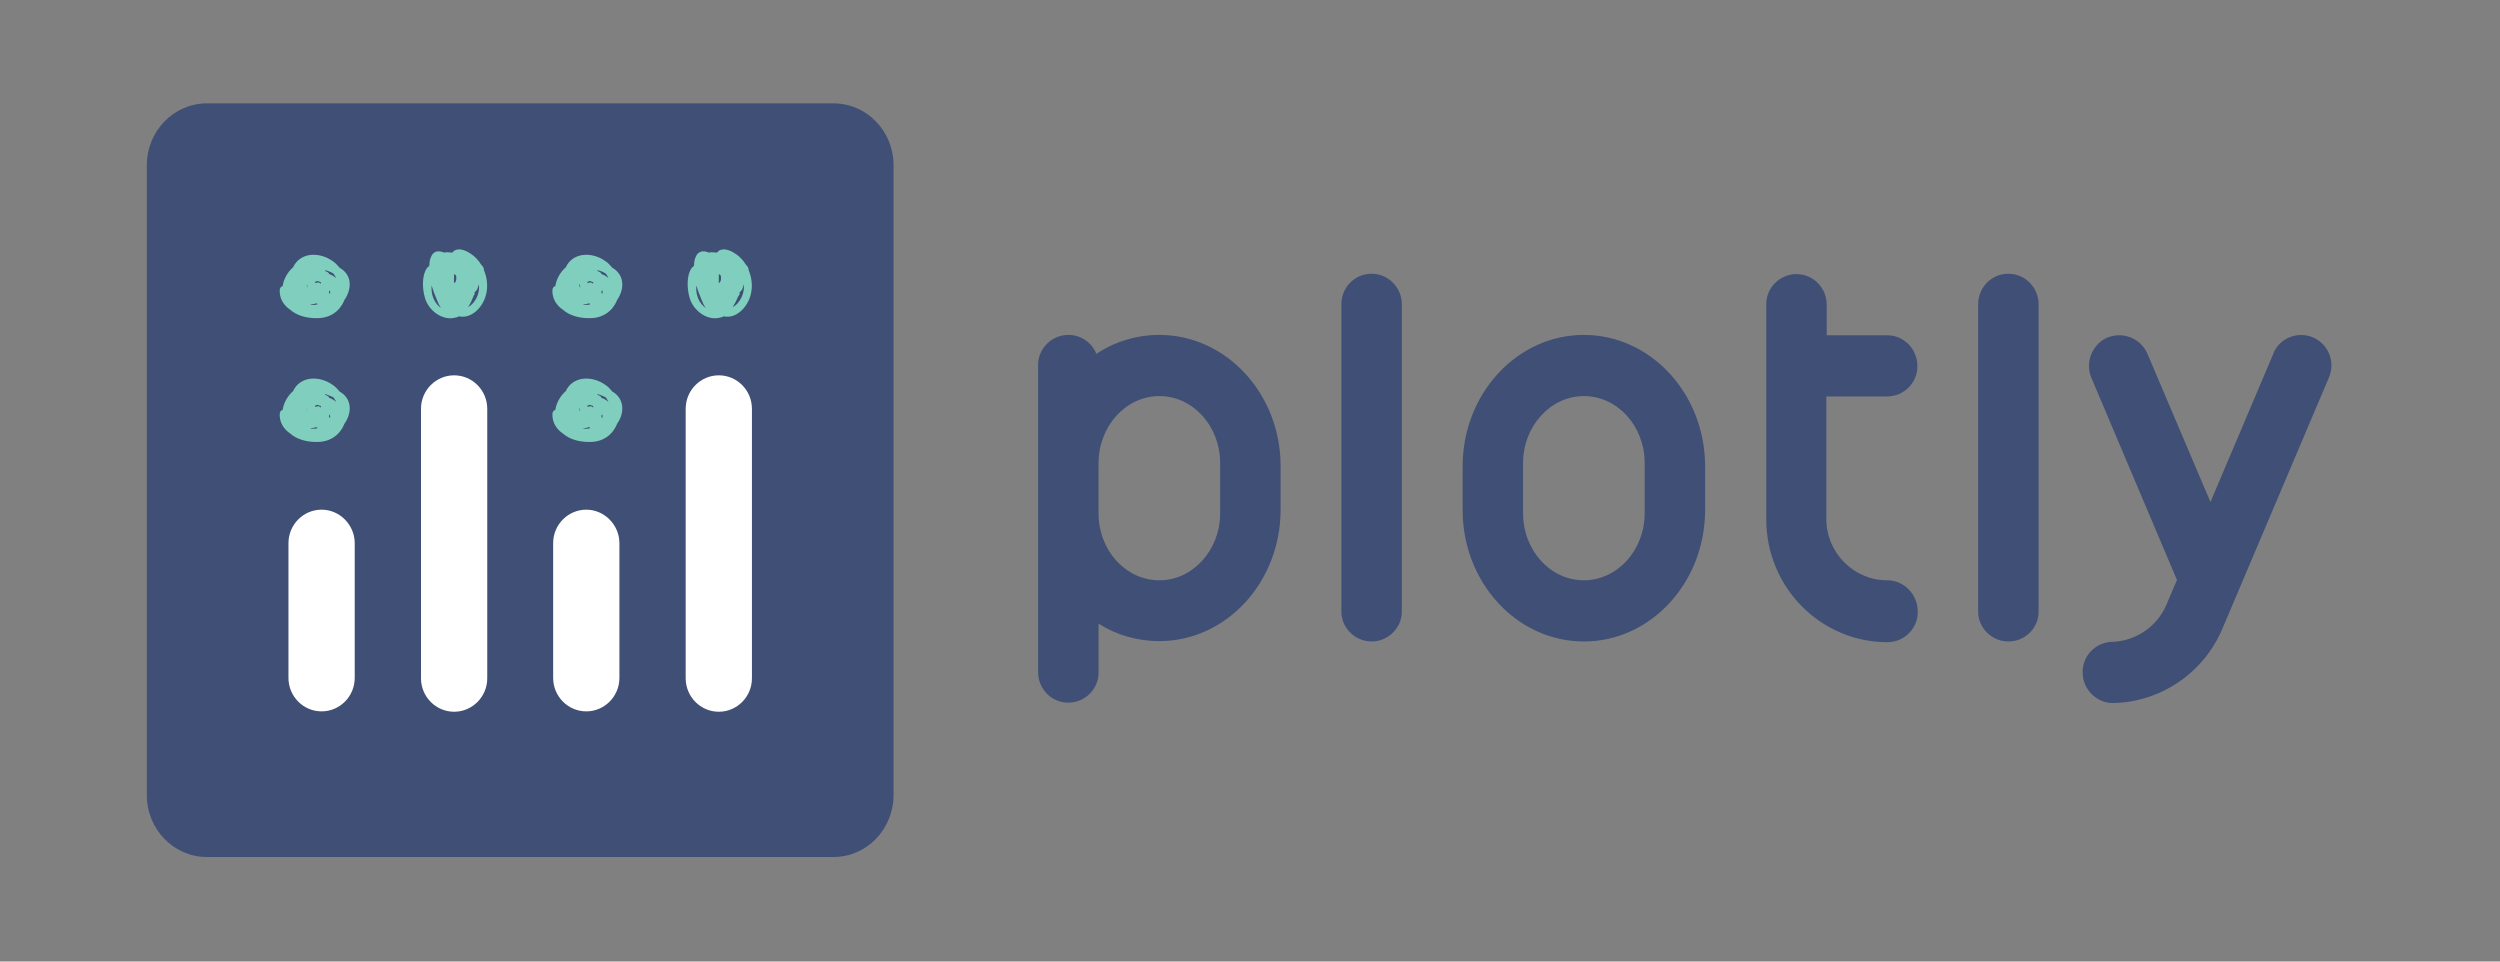 <?xml version="1.0" encoding="UTF-8" standalone="no"?>
<!-- Generator: Adobe Illustrator 19.0.0, SVG Export Plug-In . SVG Version: 6.00 Build 0)  -->

<svg
   version="1.1"
   id="layer"
   x="0px"
   y="0px"
   viewBox="-153 -46 650 250"
   xml:space="preserve"
   sodipodi:docname="plotly.svg"
   width="650"
   height="250"
   inkscape:version="1.3 (0e150ed, 2023-07-21)"
   xmlns:inkscape="http://www.inkscape.org/namespaces/inkscape"
   xmlns:sodipodi="http://sodipodi.sourceforge.net/DTD/sodipodi-0.dtd"
   xmlns="http://www.w3.org/2000/svg"
   xmlns:svg="http://www.w3.org/2000/svg"><rect x="-153" y="-46" width="650" height="250" fill="#808080" stroke="none"/><defs
   id="defs5" /><sodipodi:namedview
   id="namedview5"
   pagecolor="#ffffff"
   bordercolor="#000000"
   borderopacity="0.25"
   inkscape:showpageshadow="2"
   inkscape:pageopacity="0.0"
   inkscape:pagecheckerboard="0"
   inkscape:deskcolor="#d1d1d1"
   inkscape:zoom="0.36196319"
   inkscape:cx="326"
   inkscape:cy="326"
   inkscape:window-width="1312"
   inkscape:window-height="449"
   inkscape:window-x="0"
   inkscape:window-y="38"
   inkscape:window-maximized="0"
   inkscape:current-layer="layer" />&#10;<style
   type="text/css"
   id="style1">&#10;	.st0{fill:#3F4F75;}&#10;	.st1{fill:#80CFBE;}&#10;	.st2{fill:#FFFFFF;}&#10;</style>&#10;<path
   class="st0"
   d="M 63.708,176.822 H -99.205 c -8.614,0 -15.619,-7.194 -15.619,-16.092 V -3.035 c 0,-8.898 7.005,-16.092 15.619,-16.092 H 63.708 c 8.614,0 15.619,7.194 15.619,16.092 V 160.635 c 0,8.993 -7.005,16.187 -15.619,16.187"
   id="path1"
   style="stroke-width:0.947" />&#10;<path
   class="st1"
   d="m -66.262,57.359 c 0.284,0.379 0.473,0.757 0.663,1.136 -0.568,-0.473 -1.136,-0.852 -1.799,-1.041 -0.095,-0.284 -0.379,-0.568 -0.757,-0.663 h -0.095 c -0.095,-0.095 -0.189,-0.189 -0.284,-0.379 0.757,0.284 1.609,0.568 2.272,0.947 m -5.869,7.952 c 0.473,0 0.947,-0.095 1.42,-0.284 0.095,0.095 0.189,0.189 0.284,0.284 -0.568,0.189 -1.231,0.189 -1.893,0.095 l 0.189,-0.095 m 1.988,-5.964 c 0.189,0.095 0.379,0.189 0.568,0.189 0,0.189 0,0.284 0,0.473 -0.379,-0.473 -0.947,-0.473 -1.42,-0.189 l -0.095,-0.379 0.663,-0.189 c 0.095,0.095 0.189,0.095 0.284,0.095 m -3.124,0.663 c 0.095,0.379 0.095,0.757 0.284,1.041 -0.189,-0.284 -0.284,-0.568 -0.284,-1.041 m 6.058,2.745 c -0.095,-0.189 -0.189,-0.379 -0.284,-0.568 0.095,-0.189 0.189,-0.379 0.189,-0.473 0.189,0.379 0.189,0.663 0.095,1.041 m 3.029,-6.626 c -0.189,-0.095 -0.284,-0.189 -0.473,-0.284 -0.568,-0.663 -1.136,-1.325 -1.893,-1.799 -3.029,-2.177 -7.762,-2.461 -9.939,1.041 -0.095,0.189 -0.189,0.379 -0.284,0.568 -1.42,1.231 -2.461,3.029 -2.745,4.922 -0.473,0.095 -0.757,0.568 -0.757,1.041 -0.095,2.177 1.041,3.976 2.745,5.112 1.704,1.515 4.26,2.177 6.721,2.177 3.692,0.095 6.153,-1.893 7.289,-4.544 v -0.095 c 1.893,-2.556 2.177,-6.153 -0.663,-8.141 m -2.083,-30.954 c 0.284,0.379 0.473,0.757 0.663,1.136 -0.568,-0.473 -1.136,-0.852 -1.799,-1.041 -0.095,-0.284 -0.379,-0.568 -0.757,-0.663 h -0.095 c -0.095,-0.095 -0.189,-0.189 -0.284,-0.379 0.757,0.189 1.609,0.473 2.272,0.947 m -5.869,7.952 c 0.473,0 0.947,-0.095 1.42,-0.284 0.095,0.095 0.189,0.189 0.284,0.284 -0.568,0.189 -1.231,0.189 -1.893,0.095 l 0.189,-0.095 m 1.988,-5.964 c 0.189,0.095 0.379,0.189 0.568,0.189 0,0.189 0,0.284 0,0.473 -0.379,-0.473 -0.947,-0.473 -1.42,-0.189 l -0.095,-0.379 0.663,-0.189 c 0.095,0 0.189,0 0.284,0.095 m -3.124,0.568 c 0,0.095 0,0.284 0.095,0.379 0.095,0.189 0.095,0.379 0.189,0.663 -0.189,-0.189 -0.284,-0.568 -0.284,-1.041 m 6.058,2.745 -0.284,-0.568 c 0.095,-0.189 0.189,-0.379 0.189,-0.473 0.189,0.379 0.189,0.757 0.095,1.041 m 3.029,-6.532 c -0.189,-0.095 -0.284,-0.189 -0.473,-0.284 -0.568,-0.663 -1.136,-1.325 -1.893,-1.799 -3.029,-2.177 -7.762,-2.461 -9.939,1.041 -0.095,0.189 -0.189,0.379 -0.284,0.568 -1.42,1.231 -2.461,3.029 -2.745,4.922 -0.473,0.095 -0.757,0.568 -0.757,1.041 -0.095,2.177 1.041,3.976 2.745,5.112 1.704,1.515 4.26,2.177 6.721,2.177 3.692,0.095 6.153,-1.893 7.289,-4.544 v -0.095 c 1.893,-2.651 2.177,-6.153 -0.663,-8.141 M 4.544,57.359 c 0.284,0.379 0.473,0.757 0.663,1.136 -0.568,-0.473 -1.136,-0.852 -1.799,-1.041 -0.095,-0.284 -0.379,-0.568 -0.757,-0.663 h -0.095 c -0.095,-0.095 -0.189,-0.189 -0.284,-0.379 0.852,0.284 1.609,0.568 2.272,0.947 m -5.774,7.952 c 0.473,0 0.947,-0.095 1.42,-0.284 0.095,0.095 0.189,0.189 0.284,0.284 -0.568,0.189 -1.231,0.189 -1.893,0.095 l 0.189,-0.095 m 1.893,-5.964 c 0.189,0.095 0.379,0.189 0.568,0.189 0,0.189 0,0.284 0,0.473 -0.379,-0.473 -0.947,-0.473 -1.42,-0.189 l -0.095,-0.379 0.663,-0.189 c 0.189,0.095 0.189,0.095 0.284,0.095 m -3.029,0.663 c 0.095,0.379 0.095,0.757 0.284,1.041 -0.284,-0.284 -0.379,-0.568 -0.284,-1.041 m 5.964,2.745 c -0.095,-0.189 -0.189,-0.379 -0.284,-0.568 0.095,-0.189 0.189,-0.379 0.284,-0.473 0.095,0.379 0.095,0.663 0,1.041 m 3.124,-6.626 C 6.532,56.034 6.438,55.939 6.248,55.845 5.68,55.182 5.112,54.519 4.355,54.046 1.326,51.869 -3.407,51.585 -5.584,55.087 c -0.095,0.189 -0.189,0.379 -0.284,0.568 -1.42,1.231 -2.461,3.029 -2.745,4.922 -0.473,0.095 -0.757,0.568 -0.757,1.041 -0.095,2.177 1.041,3.976 2.745,5.112 1.704,1.515 4.26,2.177 6.721,2.177 3.692,0.095 6.153,-1.893 7.289,-4.544 v -0.095 C 9.277,61.714 9.467,58.117 6.722,56.129 M 4.544,25.174 c 0.284,0.379 0.473,0.757 0.663,1.136 C 4.639,25.837 4.071,25.458 3.408,25.269 3.314,24.985 3.03,24.701 2.651,24.606 h -0.095 c -0.095,-0.095 -0.189,-0.189 -0.284,-0.379 0.852,0.189 1.609,0.473 2.272,0.947 m -5.774,7.952 c 0.473,0 0.947,-0.095 1.42,-0.284 0.095,0.095 0.189,0.189 0.284,0.284 -0.568,0.189 -1.231,0.189 -1.893,0.095 l 0.189,-0.095 m 1.893,-5.964 c 0.189,0.095 0.379,0.189 0.568,0.189 0,0.189 0,0.284 0,0.473 -0.379,-0.473 -0.947,-0.473 -1.42,-0.189 l -0.095,-0.379 0.663,-0.189 c 0.189,0 0.189,0 0.284,0.095 m -3.029,0.568 c 0.095,0.379 0.189,0.663 0.284,1.041 -0.284,-0.189 -0.379,-0.568 -0.284,-1.041 m 5.964,2.745 -0.284,-0.568 c 0.095,-0.189 0.189,-0.379 0.284,-0.473 0.095,0.379 0.095,0.757 0,1.041 m 3.124,-6.532 c -0.189,-0.095 -0.284,-0.189 -0.473,-0.284 -0.568,-0.663 -1.136,-1.325 -1.893,-1.799 -3.029,-2.177 -7.762,-2.461 -9.939,1.041 -0.095,0.189 -0.189,0.379 -0.284,0.568 -1.42,1.231 -2.461,3.029 -2.745,4.922 -0.473,0.095 -0.757,0.568 -0.757,1.041 -0.095,2.177 1.041,3.976 2.745,5.112 1.704,1.515 4.26,2.177 6.721,2.177 3.692,0.095 6.153,-1.893 7.289,-4.544 v -0.095 C 9.277,29.434 9.467,25.932 6.722,23.944"
   id="path2"
   style="stroke-width:0.947" />&#10;<path
   class="st2"
   d="m -69.386,86.515 c -4.733,0 -8.614,3.881 -8.614,8.709 v 35.025 c 0,4.828 3.881,8.709 8.614,8.709 4.733,0 8.614,-3.881 8.614,-8.709 V 95.224 c 0,-4.733 -3.881,-8.709 -8.614,-8.709 m 68.819,0 c -4.733,0 -8.614,3.881 -8.614,8.709 v 35.025 c 0,4.828 3.881,8.709 8.614,8.709 4.733,0 8.614,-3.881 8.614,-8.709 V 95.224 c 0,-4.733 -3.881,-8.709 -8.614,-8.709 M -34.929,51.585 c -4.733,0 -8.614,3.881 -8.614,8.709 v 70.049 c 0,4.828 3.881,8.709 8.614,8.709 4.733,0 8.614,-3.881 8.614,-8.709 V 60.294 c 0,-4.828 -3.881,-8.709 -8.614,-8.709 m 68.819,0 c -4.733,0 -8.614,3.881 -8.614,8.709 v 70.049 c 0,4.828 3.881,8.709 8.614,8.709 4.733,0 8.614,-3.881 8.614,-8.709 V 60.294 c 0,-4.828 -3.881,-8.709 -8.614,-8.709"
   id="path3"
   style="stroke-width:0.947" />&#10;<path
   class="st1"
   d="m 39.285,32.179 c -0.473,0.757 -1.136,1.325 -1.799,1.704 0.379,-0.663 0.852,-1.42 1.231,-2.367 0.095,-0.189 0.189,-0.379 0.284,-0.568 0.284,-0.284 0.379,-0.568 0.284,-0.947 0,0 0,0 0,0 0.568,-0.379 0.947,-1.136 1.041,-1.893 l 0.095,-0.095 c 0.095,1.42 -0.284,2.935 -1.136,4.165 m -11.265,-2.84 c 0,-0.379 0,-0.757 0,-1.136 0.379,1.231 0.852,2.461 1.325,3.597 0.284,0.757 0.663,1.609 1.136,2.272 -0.284,-0.189 -0.473,-0.379 -0.663,-0.568 -1.136,-1.041 -1.704,-2.651 -1.799,-4.165 m 5.869,-1.704 c 0,-0.757 0,-1.609 0,-2.367 0.095,0 0.189,0.095 0.284,0.189 l 0.189,0.095 c 0.189,0.663 0.189,1.704 -0.473,2.083 m 7.762,-3.408 c 0,-0.473 -0.284,-1.041 -0.663,-1.325 -0.757,-1.231 -1.704,-2.272 -2.935,-3.029 -1.609,-1.041 -3.502,-1.609 -4.638,-0.189 -0.473,0 -0.852,-0.095 -1.325,-0.095 -0.284,0 -0.473,0 -0.757,0.095 -1.325,-0.568 -2.84,-0.568 -3.502,1.231 -0.284,0.663 -0.379,1.42 -0.379,2.177 -0.284,0.189 -0.473,0.473 -0.663,0.663 -1.325,1.893 -1.136,5.301 -0.568,7.384 0.852,3.597 4.733,6.437 8.141,5.396 0.284,0 0.568,-0.189 0.757,-0.284 1.799,0.379 3.692,-0.284 5.301,-2.177 2.367,-2.84 2.556,-6.626 1.231,-9.845 m -71.185,7.952 c -0.473,0.757 -1.136,1.325 -1.799,1.704 0.473,-0.663 0.852,-1.42 1.231,-2.367 0.095,-0.189 0.189,-0.379 0.189,-0.568 0.284,-0.284 0.379,-0.568 0.284,-0.947 0,0 0,0 0,0 0.568,-0.379 0.947,-1.136 1.041,-1.893 l 0.095,-0.095 c 0.189,1.42 -0.189,2.935 -1.041,4.165 m -11.265,-2.84 c 0,-0.379 0,-0.757 0,-1.136 0.379,1.231 0.852,2.461 1.325,3.597 0.284,0.757 0.663,1.609 1.136,2.272 -0.284,-0.189 -0.473,-0.379 -0.663,-0.568 -1.136,-1.041 -1.704,-2.651 -1.799,-4.165 m 5.869,-1.704 c -0.095,-0.757 0,-1.609 0,-2.367 0.095,0 0.189,0.095 0.284,0.189 0.095,0 0.095,0.095 0.189,0.095 0.189,0.663 0.189,1.704 -0.473,2.083 m 7.762,-3.408 c 0,-0.473 -0.284,-1.041 -0.663,-1.325 -0.757,-1.231 -1.704,-2.272 -2.935,-3.029 -1.609,-1.041 -3.502,-1.609 -4.638,-0.189 -0.473,0 -0.852,-0.095 -1.325,-0.095 -0.284,0 -0.473,0 -0.757,0.095 -1.42,-0.568 -2.84,-0.568 -3.502,1.231 -0.284,0.663 -0.379,1.42 -0.379,2.177 -0.284,0.189 -0.473,0.473 -0.663,0.663 -1.325,1.893 -1.136,5.301 -0.568,7.384 0.852,3.597 4.733,6.437 8.141,5.396 0.284,0 0.568,-0.189 0.757,-0.284 1.799,0.379 3.692,-0.284 5.301,-2.177 2.367,-2.84 2.556,-6.626 1.231,-9.845"
   id="path4"
   style="stroke-width:0.947" />&#10;<path
   class="st0"
   d="m 203.617,120.782 c -4.354,0 -7.952,-3.597 -7.857,-7.952 0,0 0,0 0,0 V 33.126 c 0,-4.449 3.502,-7.952 7.857,-7.952 4.354,0 7.857,3.597 7.857,7.952 v 79.705 c 0.095,4.354 -3.502,7.952 -7.857,7.952 0,0 0,0 0,0 m 165.563,0 c -4.354,0 -7.952,-3.597 -7.857,-7.952 0,0 0,0 0,0 V 33.126 c 0,-4.449 3.502,-7.952 7.857,-7.952 4.354,0 7.857,3.597 7.857,7.952 v 79.705 c 0.095,4.354 -3.408,7.952 -7.857,7.952 0,0 0,0 0,0 M 164.238,87.462 c 0,9.561 -7.1,17.418 -15.808,17.418 -8.709,0 -15.808,-7.762 -15.808,-17.418 V 74.398 c 0,-9.561 7.1,-17.418 15.808,-17.418 8.709,0 15.808,7.762 15.808,17.418 z M 148.43,41.078 c -5.869,0 -11.549,1.704 -16.376,4.922 -1.231,-3.029 -4.07,-4.922 -7.289,-4.922 -4.354,0 -7.952,3.597 -7.857,7.952 v 79.705 c 0,4.449 3.502,7.952 7.857,7.952 4.354,0 7.952,-3.597 7.857,-7.952 0,0 0,0 0,0 v -12.59 c 4.733,3.029 10.223,4.544 15.808,4.544 17.418,0 31.522,-15.335 31.522,-34.173 V 75.156 c 0,-18.743 -14.105,-34.078 -31.522,-34.078 z m 126.184,46.384 c 0,9.561 -7.1,17.418 -15.808,17.418 -8.709,0 -15.808,-7.762 -15.808,-17.418 V 74.398 c 0,-9.561 7.1,-17.418 15.808,-17.418 8.709,0 15.808,7.762 15.808,17.418 z M 258.805,41.078 c -17.418,0 -31.522,15.335 -31.522,34.173 v 11.359 c 0,18.838 14.105,34.173 31.522,34.173 17.418,0 31.522,-15.335 31.522,-34.173 V 75.25 c 0,-18.838 -14.105,-34.173 -31.522,-34.173 z m 78.853,63.802 c -8.709,0 -15.808,-7.194 -15.808,-15.903 V 57.075 h 15.808 c 4.354,0 7.952,-3.597 7.857,-7.952 0,-4.354 -3.502,-7.952 -7.857,-7.952 h -15.714 v -7.952 c 0,-4.354 -3.502,-7.952 -7.857,-7.952 -4.354,0 -7.952,3.597 -7.857,7.952 0,0 0,0 0,0 v 55.85 c 0,17.607 14.105,31.901 31.522,31.901 4.354,0 7.952,-3.597 7.857,-7.952 0,0 0,0 0,0 0,-4.544 -3.597,-8.141 -7.952,-8.141 M 448.412,41.74 c -3.976,-1.704 -8.614,0.095 -10.318,4.07 0,0 0,0.095 0,0.095 L 421.717,84.527 405.341,46 c -1.704,-3.976 -6.248,-5.869 -10.318,-4.26 0,0 -0.095,0 -0.095,0 -3.976,1.799 -5.869,6.437 -4.165,10.507 l 22.245,52.537 -2.651,6.248 c -2.367,5.774 -7.952,9.655 -14.199,9.845 -4.354,0.095 -7.857,3.786 -7.668,8.141 0.095,4.26 3.597,7.762 7.857,7.762 h 0.189 c 12.495,-0.284 23.665,-8.046 28.398,-19.595 l 27.546,-64.938 c 1.799,-4.07 0,-8.709 -4.07,-10.507"
   id="path5"
   style="stroke-width:0.947" />&#10;</svg>
